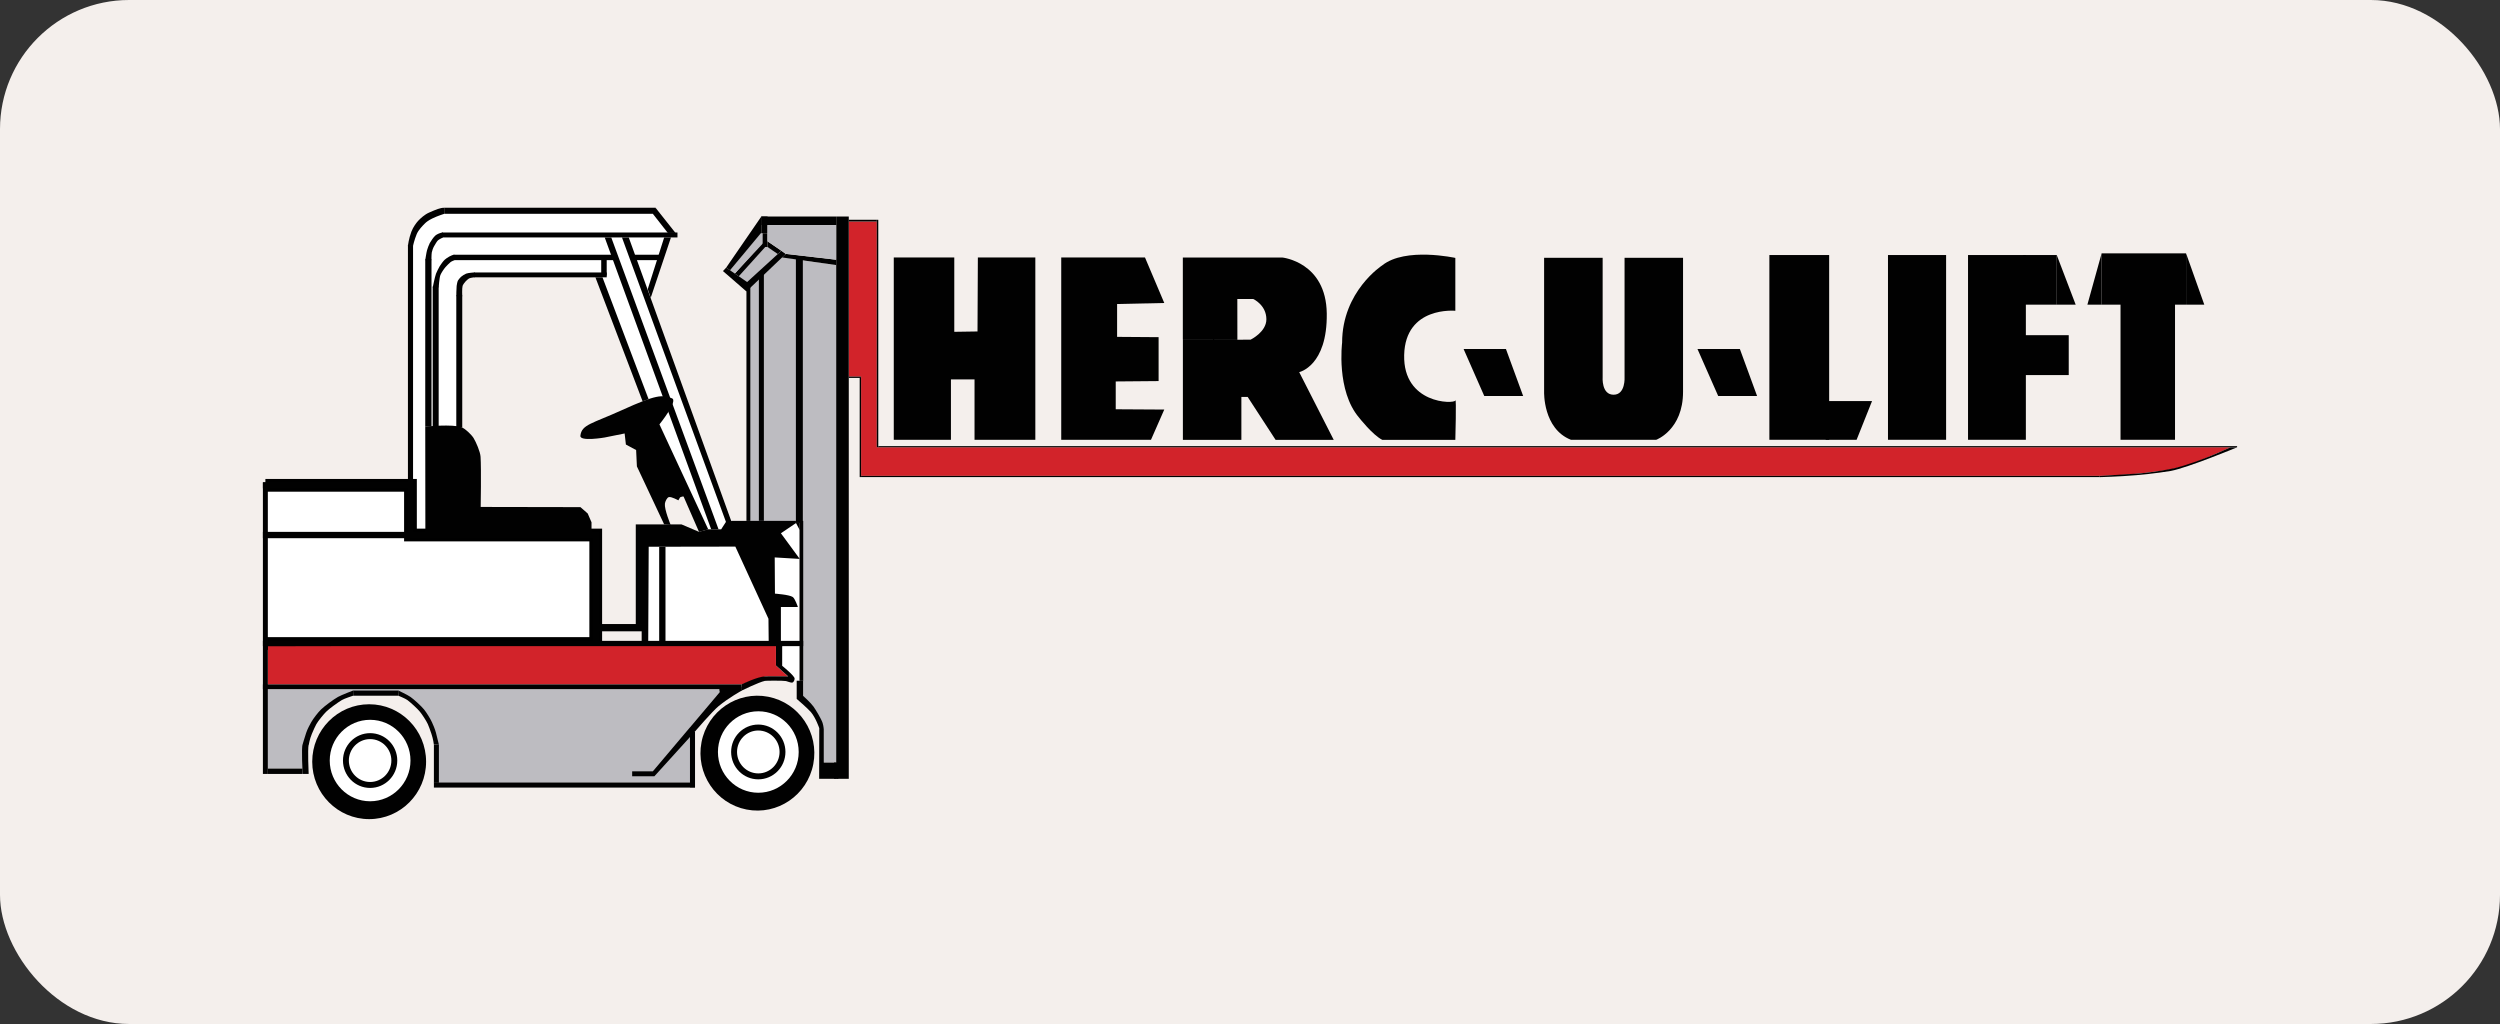 <svg width="271" height="111" viewBox="0 0 271 111" fill="none" xmlns="http://www.w3.org/2000/svg">
<rect x="0" y="0" width="271" height="111" fill="#333333" stroke="none"/>
<rect width="271" height="111" rx="14" fill="#F4EFEC"/>
<g clip-path="url(#clip0_106_239)">
<path d="M83.994 69.652L86.873 69.756L86.673 73.794L84.117 73.325L83.994 69.652Z" fill="white"/>
<path d="M83.261 56.913L84.113 69.606L86.689 69.756L86.669 56.464L83.261 56.913Z" fill="white"/>
<path d="M69.843 58.776H83.025L83.832 69.756H69.843V58.776Z" fill="white"/>
<path d="M65.766 32.335L76.766 58.314L79.652 57.382L69.078 29.378L65.766 32.335Z" fill="white"/>
<path d="M46.484 46.923L46.29 27.119L47.898 25.471H72.139L70.215 31.593L66.239 33.703L64.921 29.867L52.94 29.802L50.68 30.062L49.783 30.948L49.686 46.923H46.484Z" fill="white"/>
<path d="M44.496 57.995V26.604L44.774 25.139L45.839 23.888L47.227 22.846H48.15H70.771L72.734 25.204L60.668 25.471H47.556L46.433 27.613V45.23L46.71 57.995H44.496Z" fill="white"/>
<path d="M28.768 52.609H44.494V57.995H64.578V69.756H28.768" fill="white"/>
<path d="M28.768 52.609H44.494V57.995H64.578V69.756H28.768" stroke="black" stroke-width="1.381" stroke-miterlimit="10"/>
<path d="M80.965 31.208L84.78 27.613L86.691 27.907V56.679L80.965 57.063" fill="#BDBCC1"/>
<path d="M79.901 29.997L82.942 26.604L84.498 27.522L80.967 30.831L79.901 29.997Z" fill="#BDBCC1"/>
<path d="M82.656 26.304L79.654 29.652L80.08 29.951L82.998 26.721L82.656 26.304Z" fill="#010101"/>
<path d="M82.675 25.282L82.533 25.139L79.131 29.3L79.654 29.652L82.798 26.278" fill="#BDBCC1"/>
<path d="M89.304 82.658H90.64V28.734L87.031 28.226L87.064 75.429L88.839 77.871L89.162 79.109H89.304" fill="#BDBCC1"/>
<path d="M29.032 83.316H32.796L32.867 80.873L34.558 77.428L35.114 76.79L36.192 76.119L37.302 75.409L38.283 75.129H43.242L44.216 75.657L45.514 76.744L46.418 77.962L46.96 79.31L47.302 80.645V81.596L47.573 84.859L74.791 84.827V79.897L74.843 78.783L78 75.045V74.7H29.032V83.316Z" fill="#BDBCC1"/>
<path d="M29.032 70.043V74.191H80.388L82.945 73.325H85.43L84.113 72.14V69.939L29.032 70.043Z" fill="#D2232A"/>
<path d="M92.004 24.012H95.045V48.486H241.792C241.792 48.486 237.305 50.538 236.22 50.668C235.975 50.701 235.53 50.876 234.962 50.948C234.916 50.955 233.328 51.163 232.36 51.274C231.45 51.378 230.507 51.443 229.706 51.495C228.499 51.567 227.602 51.586 227.602 51.586H93.34V40.828H92.004V24.012Z" fill="#D2232A"/>
<path d="M128.219 27.907V36.809L134.132 36.822L134.126 32.413H135.856C135.856 32.413 137.276 33.058 137.276 34.614C137.276 35.989 135.572 36.816 135.572 36.816L134.139 36.829L128.225 36.816V47.685H134.565V43.029H135.249L138.277 47.685H144.578L140.833 40.339C140.833 40.339 143.893 39.688 143.822 33.983C143.751 28.388 138.994 27.913 138.994 27.913H128.219V27.907Z" fill="#010101"/>
<path d="M44.767 52.283H28.498V52.934H44.767V52.283Z" fill="#010101"/>
<path d="M29.034 52.283H28.498V83.895H29.034V52.283Z" fill="#010101"/>
<path d="M64.922 57.656H28.498V58.34H64.922V57.656Z" fill="#010101"/>
<path d="M44.775 26.578H44.22V58.314H44.775V26.578Z" fill="#010101"/>
<path d="M71.063 23.178H70.773H48.151V22.52H71.063V23.178Z" fill="#010101"/>
<path d="M72.391 25.249H73.224L71.061 22.52L70.77 23.178" fill="#010101"/>
<path d="M73.437 25.204H47.898V25.738H73.437V25.204Z" fill="#010101"/>
<path d="M48.152 22.52C47.726 22.52 47.274 22.709 46.532 23.035C46.009 23.263 45.595 23.667 45.376 23.888C45.156 24.116 44.795 24.585 44.595 25.113C44.311 25.855 44.214 26.656 44.214 26.656H44.769C44.769 26.656 44.918 25.985 45.176 25.366C45.37 24.911 45.834 24.448 46.028 24.253C46.209 24.064 46.454 23.882 46.88 23.673C47.442 23.4 48.152 23.178 48.152 23.178" fill="#010101"/>
<path d="M46.775 28.122H46.097V46.239H46.775V28.122Z" fill="#010101"/>
<path d="M47.551 31.065H46.905V46.233H47.551V31.065Z" fill="#010101"/>
<path d="M50.108 32.029H49.462V46.344H50.108V32.029Z" fill="#010101"/>
<path d="M66.583 27.613H49.165V28.199H66.583V27.613Z" fill="#010101"/>
<path d="M71.819 27.613H68.791V28.199H71.819V27.613Z" fill="#010101"/>
<path d="M65.768 29.535H51.378V30.062H65.768V29.535Z" fill="#010101"/>
<path d="M71.998 25.738L70.216 31.339L70.539 32.283L72.734 25.738" fill="#010101"/>
<path d="M65.766 27.907H65.172V29.867H65.766V27.907Z" fill="#010101"/>
<path d="M48.008 25.204C47.782 25.204 47.356 25.38 47.181 25.542C47.013 25.686 46.691 26.154 46.587 26.35C46.49 26.539 46.349 26.916 46.29 27.125C46.219 27.372 46.097 28.199 46.097 28.199H46.768C46.768 28.199 46.768 27.561 46.807 27.353C46.839 27.183 46.955 26.851 47.046 26.708C47.142 26.552 47.336 26.18 47.472 26.057C47.588 25.946 48.001 25.751 48.001 25.751" fill="#010101"/>
<path d="M49.254 27.613C48.963 27.613 48.434 27.952 48.214 28.147C48.059 28.284 47.782 28.662 47.672 28.844C47.562 29.04 47.343 29.45 47.265 29.665C47.13 30.03 46.91 31.15 46.91 31.15H47.556C47.556 31.15 47.62 30.114 47.743 29.808C47.84 29.567 48.13 29.137 48.298 28.948C48.421 28.805 48.698 28.532 48.847 28.408C48.931 28.336 49.254 28.206 49.254 28.206" fill="#010101"/>
<path d="M50.108 32.107C50.108 32.107 50.069 31.254 50.146 30.987C50.178 30.87 50.392 30.577 50.482 30.492C50.605 30.381 50.74 30.232 50.889 30.166C51.018 30.108 51.45 30.056 51.45 30.056V29.528C51.45 29.528 50.74 29.574 50.521 29.665C50.372 29.73 50.088 29.899 49.972 30.01C49.869 30.114 49.72 30.277 49.643 30.407C49.578 30.525 49.514 30.857 49.501 30.987C49.468 31.267 49.462 32.101 49.462 32.101" fill="#010101"/>
<path d="M64.541 30.062L69.654 43.491L70.306 43.276L65.309 30.062" fill="#010101"/>
<path d="M65.55 25.738L77.093 57.383H77.893L66.26 25.738" fill="#010101"/>
<path d="M46.097 46.239L46.11 57.845H64.121V56.621L63.708 55.663L62.92 54.973L52.107 54.953C52.107 54.953 52.178 50.837 52.094 49.522C52.062 48.981 51.61 47.933 51.339 47.49C51.1 47.106 50.428 46.461 50.022 46.311C49.086 45.953 46.097 46.239 46.097 46.239Z" fill="#010101"/>
<path d="M62.914 47.236C63.049 46.011 64.173 45.933 67.426 44.455C71.21 42.736 71.752 42.794 72.83 43.172C73.566 43.433 71.481 46.005 71.481 46.005L76.774 57.383L75.774 57.656L74.102 53.827C74.018 53.781 73.721 53.911 73.721 53.911L73.534 54.237C73.534 54.237 72.772 53.814 72.507 53.885C72.294 53.937 72.1 54.374 72.075 54.595C71.997 55.207 72.694 56.888 72.694 56.888L71.991 56.836L69.04 50.557L68.956 48.786L67.846 48.187L67.71 46.988L65.541 47.425C65.548 47.425 62.836 47.894 62.914 47.236Z" fill="#010101"/>
<path d="M80.913 56.464H86.277V56.705L84.65 57.806L86.691 60.587L83.979 60.424L84.005 64.351C84.005 64.351 85.554 64.455 85.935 64.716C86.187 64.891 86.49 65.797 86.49 65.797H84.65V69.607H83.327L83.301 67.073L79.712 59.252L72.126 59.265H70.319L70.267 69.607H69.557V67.737H68.918V56.842H73.869L75.767 57.65L76.768 57.376H78.175L78.692 56.575L67.42 25.738H68.156L79.273 56.49L79.318 56.458" fill="#010101"/>
<path d="M72.139 59.264H71.455V69.606H72.139V59.264Z" fill="#010101"/>
<path d="M64.924 57.995H64.239V69.47H64.924V57.995Z" fill="#010101"/>
<path d="M69.842 67.646H64.58V68.434H69.842V67.646Z" fill="#010101"/>
<path d="M87.065 69.47H28.498V70.043H87.065V69.47Z" fill="#010101"/>
<path d="M80.39 74.192H28.498V74.7H80.39V74.192Z" fill="#010101"/>
<path d="M84.117 70.043V72.14L85.434 73.319C85.434 73.319 83.568 73.306 82.948 73.319C82.122 73.338 80.392 74.185 80.392 74.185V74.862C80.392 74.862 82.244 73.951 82.916 73.807C83.038 73.781 84.904 73.768 85.201 73.827C85.363 73.859 85.724 74.029 85.885 73.99C86.04 73.957 86.137 73.716 86.137 73.553C86.137 73.26 84.788 72.173 84.788 72.173V70.037H84.117V70.043Z" fill="#010101"/>
<path d="M80.392 74.869C80.392 74.869 79.004 75.631 77.907 76.536C77.177 77.142 75.311 79.323 75.311 79.323L70.934 84.149H68.526V83.615H70.766L78.004 75.045V74.7H80.392V74.869Z" fill="#010101"/>
<path d="M75.341 79.323H74.792V85.347H75.341V79.323Z" fill="#010101"/>
<path d="M75.337 84.826H47.034V85.374H75.337V84.826Z" fill="#010101"/>
<path d="M47.577 80.717H47.034V84.859H47.577V80.717Z" fill="#010101"/>
<path d="M47.032 80.717C47.032 80.717 46.968 80.138 46.768 79.552C46.626 79.135 46.477 78.711 46.374 78.49C46.213 78.138 45.767 77.454 45.522 77.155C45.238 76.803 44.521 76.158 44.16 75.885C43.94 75.722 43.172 75.409 43.172 75.409V74.849C43.172 74.849 44.192 75.331 44.495 75.546C44.902 75.833 45.651 76.523 45.967 76.907C46.225 77.22 46.652 77.91 46.819 78.281C46.929 78.529 47.136 78.972 47.258 79.434C47.426 80.079 47.575 80.711 47.575 80.711" fill="#010101"/>
<path d="M33.476 80.717C33.476 80.717 33.56 80.138 33.805 79.552C33.986 79.135 34.166 78.711 34.296 78.49C34.496 78.138 35.057 77.454 35.354 77.155C35.709 76.803 36.607 76.158 37.059 75.885C37.33 75.722 38.292 75.409 38.292 75.409V74.849C38.292 74.849 37.02 75.331 36.639 75.546C36.129 75.833 35.199 76.523 34.799 76.907C34.476 77.22 33.947 77.91 33.74 78.281C33.605 78.529 33.347 78.972 33.192 79.434C32.979 80.079 32.798 80.711 32.798 80.711" fill="#010101"/>
<path d="M43.174 74.856H38.287V75.416H43.174V74.856Z" fill="#010101"/>
<path d="M33.459 83.895H32.8C32.8 83.895 32.658 80.971 32.8 80.717C32.884 80.574 33.523 80.457 33.459 80.717C33.336 81.192 33.459 83.895 33.459 83.895Z" fill="#010101"/>
<path d="M32.796 83.316H29.032V83.895H32.796V83.316Z" fill="#010101"/>
<path d="M86.369 73.794H87.059V75.429C87.059 75.429 87.912 76.204 88.183 76.595C88.435 76.953 89.041 77.949 89.171 78.373C89.28 78.718 89.3 79.109 89.3 79.109V82.665H90.636V84.423H88.796L88.809 78.933C88.809 78.933 88.415 77.78 87.892 77.181C87.524 76.757 86.362 75.761 86.362 75.761V73.794H86.369Z" fill="#010101"/>
<path d="M87.07 56.464H86.67V73.801H87.07V56.464Z" fill="#010101"/>
<path d="M92.007 23.471H90.644V84.423H92.007V23.471Z" fill="#010101"/>
<path d="M90.641 23.471H82.526V24.396H90.641V23.471Z" fill="#010101"/>
<path d="M87.031 27.907H86.275V56.686H87.031V27.907Z" fill="#010101"/>
<path d="M86.275 56.679L86.689 57.454V56.679H86.275Z" fill="#010101"/>
<path d="M82.804 29.652H82.262V56.458H82.804V29.652Z" fill="#010101"/>
<path d="M81.335 30.785H80.915V56.464H81.335V30.785Z" fill="#010101"/>
<path d="M80.99 30.577L79.654 29.652L78.718 29.007L78.369 29.385L80.913 31.593L85.18 27.522L84.709 27.177L80.351 31.156" fill="#010101"/>
<path d="M78.72 29.007L82.529 23.471L82.535 25.21L79.133 29.3L78.72 29.007Z" fill="#010101"/>
<path d="M83.204 23.471H82.526V25.282H83.204V23.471Z" fill="#010101"/>
<path d="M83.196 25.282H82.673V26.773H83.196V25.282Z" fill="#010101"/>
<path d="M83.196 26.154L84.707 27.177L84.313 27.535L83.196 26.773V26.154Z" fill="#010101"/>
<path d="M85.183 27.522L90.644 28.154V28.734L84.782 27.907L85.183 27.522Z" fill="#010101"/>
<path d="M95.045 23.823H92.004V24.012H95.045V23.823Z" fill="#010101"/>
<path d="M95.206 23.823H95.044V48.486H95.206V23.823Z" fill="#010101"/>
<path d="M242.502 48.362H95.206V48.486H242.502V48.362Z" fill="#010101"/>
<path d="M93.34 40.827H92.004V40.964H93.34V40.827Z" fill="#010101"/>
<path d="M93.34 40.964H93.19V51.717H93.34V40.964Z" fill="#010101"/>
<path d="M227.602 51.586H93.34V51.716H227.602V51.586Z" fill="#010101"/>
<path d="M241.791 48.486C241.791 48.486 240.984 48.844 240.132 49.216C238.802 49.789 236.781 50.499 235.807 50.727C235.038 50.909 233.573 51.15 232.082 51.306C232.049 51.313 227.595 51.593 227.595 51.593V51.723C227.595 51.723 229.615 51.678 231.578 51.508C233.379 51.358 235.116 51.091 235.303 51.052C237.175 50.701 242.495 48.493 242.495 48.493H241.791V48.486Z" fill="#010101"/>
<path d="M46.188 82.567C46.188 86.005 43.425 88.793 40.017 88.793C36.608 88.793 33.845 86.005 33.845 82.567C33.845 79.128 36.608 76.341 40.017 76.341C43.425 76.341 46.188 79.128 46.188 82.567Z" fill="#010101"/>
<path d="M44.497 82.443C44.497 84.879 42.535 86.858 40.12 86.858C37.706 86.858 35.743 84.879 35.743 82.443C35.743 80.007 37.706 78.027 40.12 78.027C42.535 78.027 44.497 80.007 44.497 82.443Z" fill="white"/>
<path d="M43.065 82.443C43.065 84.084 41.748 85.412 40.122 85.412C38.495 85.412 37.178 84.084 37.178 82.443C37.178 80.802 38.495 79.473 40.122 79.473C41.748 79.473 43.065 80.802 43.065 82.443Z" fill="#010101"/>
<path d="M42.425 82.443C42.425 83.726 41.392 84.768 40.12 84.768C38.848 84.768 37.815 83.726 37.815 82.443C37.815 81.16 38.848 80.118 40.12 80.118C41.392 80.118 42.425 81.16 42.425 82.443Z" fill="white"/>
<path d="M88.161 82.825C88.809 79.449 86.622 76.182 83.276 75.528C79.93 74.874 76.691 77.081 76.043 80.456C75.395 83.832 77.582 87.099 80.928 87.753C84.274 88.407 87.512 86.2 88.161 82.825Z" fill="#010101"/>
<path d="M86.578 81.518C86.578 83.954 84.616 85.934 82.201 85.934C79.787 85.934 77.824 83.954 77.824 81.518C77.824 79.082 79.787 77.103 82.201 77.103C84.622 77.103 86.578 79.076 86.578 81.518Z" fill="white"/>
<path d="M85.142 81.511C85.142 83.153 83.825 84.481 82.198 84.481C80.571 84.481 79.254 83.153 79.254 81.511C79.254 79.87 80.571 78.542 82.198 78.542C83.825 78.542 85.142 79.87 85.142 81.511Z" fill="#010101"/>
<path d="M84.505 81.511C84.505 82.794 83.472 83.837 82.2 83.837C80.928 83.837 79.895 82.794 79.895 81.511C79.895 80.228 80.928 79.186 82.2 79.186C83.472 79.193 84.505 80.228 84.505 81.511Z" fill="white"/>
<path d="M96.885 27.907V47.672H103.082V41.127H105.639V47.672H112.23V27.907H106L105.962 35.93L103.444 35.969V27.907H96.885Z" fill="#010101"/>
<path d="M115.038 27.907V47.672H124.767L126.207 44.396L120.945 44.364V41.349L125.593 41.309V36.549L121.094 36.516V32.954L126.207 32.843L124.115 27.907H115.038Z" fill="#010101"/>
<path d="M158.653 37.832H163.243L165.109 42.925H160.893L158.653 37.832Z" fill="#010101"/>
<path d="M184.006 37.832H188.602L190.468 42.925H186.252L184.006 37.832Z" fill="#010101"/>
<path d="M198.281 47.672H191.8V27.646H198.281V43.478V47.672Z" fill="#010101"/>
<path d="M197.905 43.478H202.928L201.256 47.672H197.905V43.478Z" fill="#010101"/>
<path d="M210.958 27.646H204.657V47.672H210.958V27.646Z" fill="#010101"/>
<path d="M219.603 27.646H213.334V47.672H219.603V27.646Z" fill="#010101"/>
<path d="M224.251 36.334H219.164V40.658H224.251V36.334Z" fill="#010101"/>
<path d="M222.954 27.646H219.3V33.025H222.954V27.646Z" fill="#010101"/>
<path d="M222.951 27.646V33.025H225.004L222.951 27.646Z" fill="#010101"/>
<path d="M236.962 27.464H227.814V33.025H236.962V27.464Z" fill="#010101"/>
<path d="M235.772 32.654H229.865V47.672H235.772V32.654Z" fill="#010101"/>
<path d="M227.816 27.464L226.273 33.025H227.816" fill="#010101"/>
<path d="M236.97 27.464L238.945 33.025H236.97V27.464Z" fill="#010101"/>
<path d="M90.879 82.658H90.407V84.416H90.879V82.658Z" fill="#010101"/>
<path d="M80.39 74.446H78.001V74.869H80.39V74.446Z" fill="#010101"/>
<path d="M84.778 69.939H84.113V70.147H84.778V69.939Z" fill="#010101"/>
<path d="M83.196 24.396V26.155L85.178 27.522L90.64 28.154V24.396" fill="#BDBCC1"/>
<path d="M173.72 27.946H167.381V42.475C167.381 42.475 167.252 46.474 170.286 47.672H179.537C179.537 47.672 182.442 46.604 182.442 42.475V27.946H176.102V40.873C176.102 40.873 176.225 42.788 174.915 42.788C173.578 42.788 173.727 40.873 173.727 40.873V27.946H173.72Z" fill="#010101"/>
<path d="M157.764 27.959C157.764 27.959 152.348 26.76 149.843 28.76C149.843 28.76 145.485 31.56 145.485 37.154C145.485 37.154 144.827 42.352 147.332 45.282C147.332 45.282 148.784 47.145 149.837 47.679H157.758C157.758 47.679 157.887 43.016 157.758 43.413C157.629 43.81 152.083 43.81 152.212 38.483C152.341 33.156 157.758 33.69 157.758 33.69V27.959H157.764Z" fill="#010101"/>
</g>
<defs>
<clipPath id="clip0_106_239">
<rect width="214.004" height="66.272" fill="white" transform="translate(28.498 22.52)"/>
</clipPath>
</defs>
</svg>
